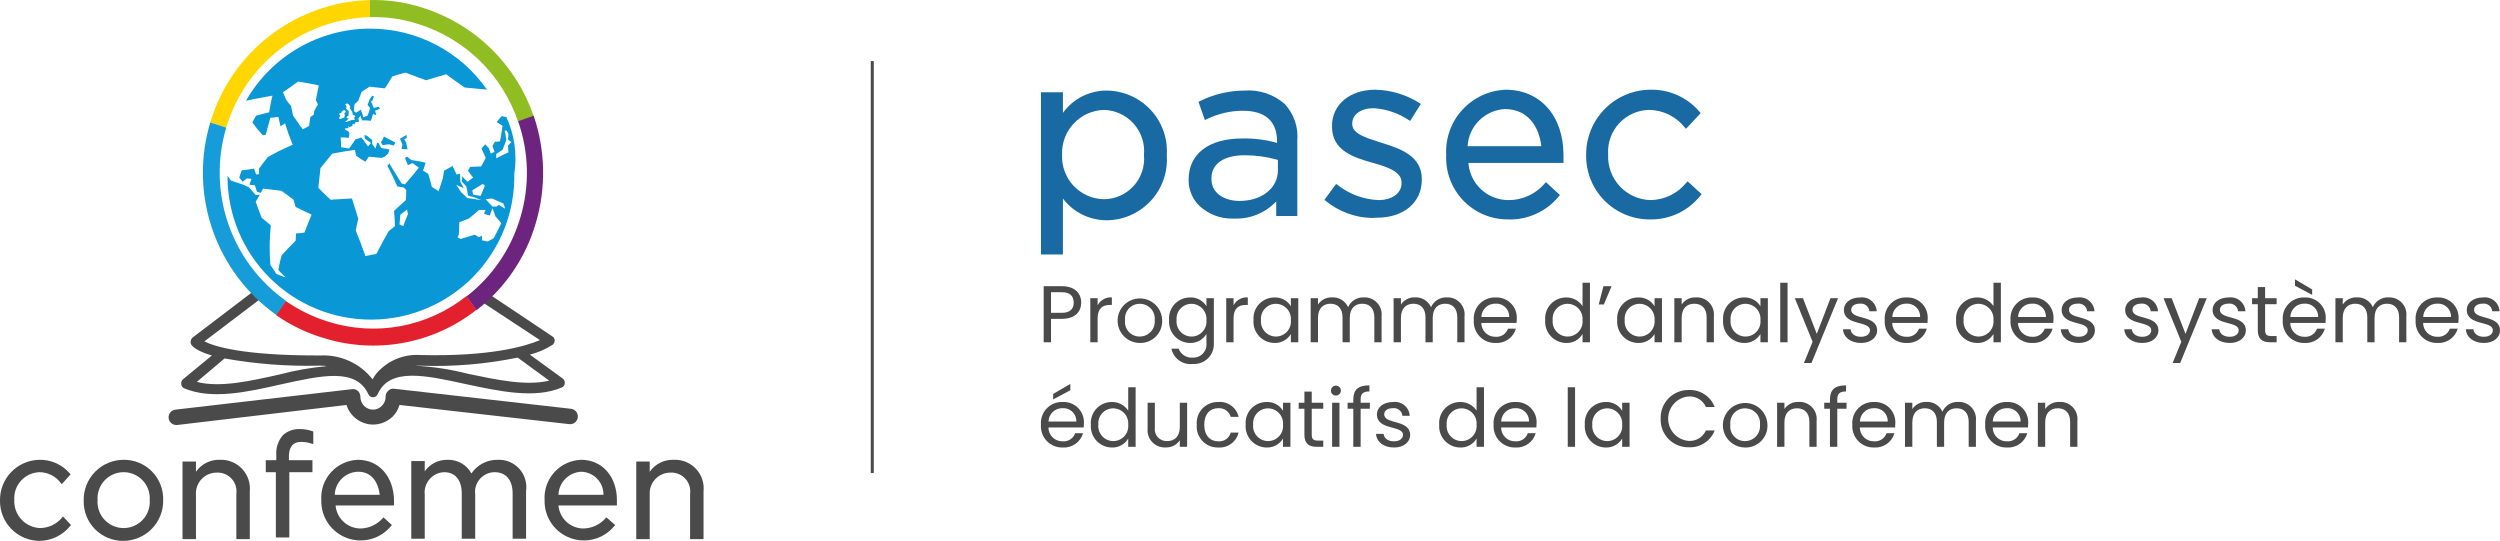 <?xml version="1.0" encoding="UTF-8"?> <svg xmlns="http://www.w3.org/2000/svg" width="416" height="90" viewBox="0 0 416 90" fill="none"><g clip-path="url(#clip0_1248_2100)"><path d="M95.027 68.023L65.567 64.686C65.387 64.658 65.203 64.675 65.032 64.737C64.86 64.799 64.707 64.904 64.588 65.041C64.445 65.163 64.332 65.316 64.26 65.488C64.187 65.661 64.155 65.848 64.168 66.035C64.169 66.313 64.114 66.589 64.006 66.845C63.897 67.101 63.738 67.333 63.538 67.526C63.35 67.728 63.123 67.889 62.87 67.999C62.617 68.109 62.344 68.166 62.069 68.165C61.508 68.159 60.972 67.932 60.579 67.533C60.186 67.134 59.967 66.595 59.969 66.035C59.966 65.661 59.816 65.304 59.549 65.041C59.416 64.927 59.259 64.843 59.09 64.794C58.921 64.745 58.744 64.732 58.57 64.757L29.18 68.165C28.857 68.204 28.561 68.365 28.351 68.615C28.142 68.864 28.036 69.183 28.054 69.508C28.072 69.833 28.212 70.139 28.447 70.364C28.682 70.589 28.994 70.717 29.32 70.721H29.46L57.66 67.384C57.956 68.323 58.542 69.145 59.334 69.731C60.126 70.318 61.083 70.639 62.069 70.65C63.298 70.643 64.478 70.159 65.357 69.301C65.886 68.766 66.271 68.107 66.477 67.384L94.747 70.579C95.084 70.611 95.419 70.509 95.681 70.296C95.943 70.082 96.111 69.774 96.147 69.439C96.184 69.103 96.087 68.766 95.878 68.501C95.668 68.237 95.362 68.065 95.027 68.023H95.027Z" fill="#4B4A4A"></path><path d="M30.65 64.615C35.198 66.532 41.076 65.254 46.674 63.976C53.462 62.485 59.27 61.136 61.299 65.609C61.366 65.757 61.474 65.882 61.611 65.971C61.747 66.059 61.906 66.106 62.069 66.106C62.231 66.106 62.391 66.059 62.527 65.971C62.664 65.882 62.772 65.757 62.839 65.609C64.798 61.136 70.676 62.414 77.463 63.905C83.132 65.112 89.01 66.39 93.488 64.473C93.631 64.417 93.754 64.319 93.841 64.192C93.928 64.066 93.976 63.916 93.978 63.763C93.995 63.613 93.972 63.462 93.91 63.324C93.849 63.187 93.751 63.069 93.628 62.982L88.17 59.006C89.51 58.67 90.786 58.119 91.948 57.373C92.058 57.29 92.147 57.183 92.208 57.06C92.269 56.937 92.3 56.801 92.298 56.663C92.301 56.518 92.264 56.374 92.189 56.248C92.115 56.123 92.008 56.021 91.878 55.953L80.612 48.428C80.517 48.362 80.41 48.318 80.296 48.297C80.183 48.276 80.067 48.279 79.954 48.306C79.842 48.333 79.737 48.383 79.645 48.452C79.554 48.522 79.478 48.611 79.423 48.712C79.358 48.808 79.314 48.917 79.294 49.031C79.273 49.145 79.276 49.262 79.302 49.375C79.328 49.488 79.377 49.595 79.446 49.688C79.515 49.782 79.602 49.86 79.703 49.918L89.849 56.592C87.54 57.586 81.662 59.361 69.976 59.077C68.683 58.983 67.385 59.176 66.175 59.643C64.965 60.109 63.873 60.837 62.979 61.775C62.585 62.172 62.254 62.627 61.999 63.124C60.985 61.824 59.675 60.785 58.178 60.094C56.681 59.402 55.04 59.078 53.392 59.148H52.832C40.376 59.148 35.688 57.657 34.008 56.805L43.175 49.847C43.346 49.701 43.456 49.495 43.481 49.271C43.507 49.048 43.448 48.822 43.315 48.641C43.174 48.468 42.971 48.357 42.749 48.33C42.527 48.304 42.304 48.364 42.126 48.499L32.049 56.166C31.882 56.313 31.77 56.513 31.731 56.733C31.693 56.952 31.731 57.178 31.839 57.373C32.049 57.657 32.749 58.438 35.268 59.148L30.44 63.124C30.33 63.219 30.247 63.341 30.198 63.478C30.149 63.615 30.136 63.762 30.16 63.905C30.162 64.058 30.209 64.208 30.296 64.335C30.384 64.461 30.507 64.559 30.65 64.615ZM86.14 59.503L91.389 63.337C87.54 64.26 82.642 63.195 77.883 62.201C74.996 61.461 72.043 61.009 69.066 60.852H69.976C75.399 61.048 80.826 60.596 86.14 59.503V59.503ZM37.367 59.645C42.47 60.557 47.65 60.962 52.832 60.852H53.392C53.72 60.84 54.048 60.864 54.371 60.923C51.677 61.173 49.009 61.648 46.394 62.343C41.566 63.408 36.668 64.544 32.749 63.55L37.367 59.645Z" fill="#4B4A4A"></path><path d="M63.398 23.649C63.463 23.829 63.558 23.997 63.677 24.146C64.097 24.075 64.307 24.075 64.727 24.005C65.007 24.075 65.217 24.146 65.497 24.218C65.616 24.068 65.71 23.9 65.776 23.72C65.007 23.294 64.657 23.152 63.887 22.727C63.765 23.054 63.6 23.364 63.398 23.649Z" fill="url(#paint0_linear_1248_2100)"></path><path d="M66.547 23.081C66.704 23.405 66.844 23.737 66.967 24.075C66.897 24.359 66.897 24.501 66.827 24.785C67.247 24.785 67.387 24.856 67.806 24.856C67.737 24.43 67.666 24.217 67.597 23.72C67.457 23.507 67.387 23.365 67.247 23.152C67.387 23.081 67.526 23.081 67.666 23.01V22.442C67.177 22.726 66.967 22.868 66.547 23.081Z" fill="url(#paint1_linear_1248_2100)"></path><path d="M37.647 21.236C39.18 16.038 42.321 11.459 46.621 8.155C50.92 4.852 56.157 2.994 61.579 2.848L61.509 0.008C55.503 0.18 49.705 2.243 44.943 5.902C40.18 9.561 36.696 14.63 34.988 20.384L37.647 21.236Z" fill="#FFD600"></path><path d="M61.509 0.008L61.579 2.848C64.283 2.771 66.981 3.156 69.556 3.984C73.421 5.184 76.947 7.284 79.842 10.111C82.737 12.937 84.92 16.409 86.21 20.242L88.799 19.319C87.353 15.076 84.926 11.233 81.717 8.1C78.508 4.967 74.606 2.633 70.326 1.286C67.479 0.371 64.499 -0.061 61.509 0.008Z" fill="#8FBD22"></path><path d="M86.559 36.287C85.019 41.472 81.886 46.042 77.603 49.351L79.282 51.623C84.023 47.961 87.478 42.889 89.149 37.139C90.894 31.284 90.772 25.031 88.799 19.248L86.209 20.171C88.042 25.369 88.164 31.015 86.559 36.287Z" fill="#6C247F"></path><path d="M54.651 53.539C52.106 52.756 49.698 51.582 47.514 50.06L45.904 52.403C48.316 54.099 50.986 55.393 53.812 56.237C58.118 57.586 62.69 57.864 67.129 57.048C71.567 56.231 75.74 54.344 79.283 51.551L77.603 49.279C74.418 51.81 70.66 53.522 66.658 54.265C62.657 55.008 58.534 54.758 54.651 53.539Z" fill="#E3212E"></path><path d="M37.647 21.236L34.988 20.384C33.243 26.199 33.364 32.413 35.335 38.156C37.305 43.898 41.026 48.88 45.974 52.403L47.584 50.061C43.122 46.894 39.765 42.411 37.983 37.242C36.201 32.072 36.084 26.475 37.647 21.236Z" fill="#169DD9"></path><path d="M10.496 85.953L10.356 86.095C9.914 86.635 9.359 87.074 8.731 87.38C8.103 87.687 7.416 87.854 6.717 87.87C6.122 87.853 5.536 87.719 4.994 87.473C4.452 87.227 3.965 86.876 3.561 86.439C3.156 86.003 2.844 85.49 2.641 84.931C2.438 84.372 2.349 83.778 2.379 83.184C2.341 82.603 2.42 82.021 2.612 81.471C2.804 80.922 3.105 80.417 3.497 79.986C3.889 79.555 4.364 79.208 4.893 78.965C5.422 78.721 5.995 78.587 6.577 78.569C7.275 78.577 7.961 78.748 8.581 79.069C9.201 79.389 9.737 79.85 10.146 80.415L10.286 80.557L11.755 78.924L11.616 78.782C10.988 78.046 10.203 77.46 9.319 77.067C8.435 76.674 7.475 76.484 6.507 76.51C4.752 76.553 3.085 77.285 1.867 78.548C0.649 79.81 -0.022 81.502 -0 83.255V83.326C-0.02 85.072 0.654 86.754 1.874 88.005C3.093 89.256 4.76 89.973 6.507 90C7.502 90.001 8.484 89.778 9.38 89.347C10.277 88.917 11.065 88.291 11.685 87.515L11.825 87.373L10.496 85.953Z" fill="#4B4A4A"></path><path d="M20.573 76.51C19.692 76.511 18.819 76.686 18.006 77.027C17.193 77.367 16.455 77.866 15.837 78.493C15.218 79.121 14.731 79.865 14.403 80.683C14.075 81.5 13.912 82.374 13.925 83.255V83.326C13.906 84.199 14.062 85.067 14.384 85.879C14.706 86.691 15.188 87.43 15.802 88.052C16.415 88.674 17.147 89.167 17.955 89.502C18.762 89.836 19.629 90.006 20.503 90C21.385 89.999 22.258 89.823 23.071 89.483C23.884 89.142 24.621 88.644 25.239 88.016C25.858 87.389 26.346 86.645 26.674 85.827C27.002 85.01 27.164 84.136 27.151 83.255C27.184 82.375 27.037 81.498 26.721 80.676C26.404 79.854 25.924 79.106 25.308 78.475C24.694 77.844 23.957 77.345 23.143 77.007C22.329 76.669 21.454 76.5 20.573 76.51ZM24.912 83.184C24.958 83.781 24.881 84.382 24.684 84.948C24.487 85.515 24.175 86.034 23.768 86.474C23.36 86.914 22.866 87.265 22.317 87.505C21.767 87.746 21.173 87.87 20.573 87.87C19.973 87.87 19.38 87.746 18.83 87.505C18.28 87.265 17.786 86.914 17.378 86.474C16.971 86.034 16.659 85.515 16.462 84.948C16.265 84.382 16.188 83.781 16.235 83.184C16.197 82.592 16.282 81.999 16.483 81.44C16.684 80.882 16.998 80.371 17.404 79.939C17.811 79.506 18.302 79.162 18.847 78.926C19.392 78.691 19.979 78.569 20.573 78.569C21.167 78.569 21.754 78.691 22.299 78.926C22.844 79.162 23.335 79.506 23.742 79.939C24.148 80.371 24.462 80.882 24.663 81.44C24.864 81.999 24.949 82.592 24.912 83.184Z" fill="#4B4A4A"></path><path d="M36.597 76.511C35.819 76.481 35.045 76.647 34.348 76.995C33.651 77.342 33.053 77.859 32.608 78.499V76.795H30.369V89.716H32.608V82.332C32.574 81.855 32.639 81.376 32.8 80.926C32.961 80.475 33.214 80.064 33.543 79.716C33.873 79.369 34.27 79.094 34.712 78.909C35.153 78.724 35.629 78.632 36.107 78.641C36.564 78.623 37.019 78.705 37.441 78.882C37.862 79.058 38.24 79.326 38.547 79.664C38.854 80.003 39.083 80.404 39.217 80.841C39.352 81.277 39.389 81.738 39.326 82.191V89.716H41.565V81.764C41.632 81.083 41.551 80.395 41.328 79.747C41.106 79.1 40.748 78.507 40.277 78.009C39.806 77.511 39.234 77.12 38.599 76.862C37.965 76.603 37.282 76.483 36.597 76.511Z" fill="#4B4A4A"></path><path d="M50.103 73.529C50.697 73.53 51.288 73.626 51.852 73.813L52.132 73.884V71.825L51.992 71.754C51.318 71.515 50.608 71.395 49.893 71.399C48.866 71.356 47.863 71.712 47.094 72.393C46.696 72.848 46.392 73.377 46.2 73.95C46.008 74.522 45.931 75.127 45.974 75.73V76.582H44.225V78.57H45.904V89.432H48.143V78.57H51.992V76.582H48.073V75.801C48.143 74.31 48.773 73.529 50.103 73.529Z" fill="#4B4A4A"></path><path d="M59.549 76.511C58.707 76.54 57.88 76.736 57.115 77.089C56.351 77.442 55.665 77.945 55.097 78.566C54.53 79.188 54.093 79.917 53.812 80.71C53.531 81.503 53.412 82.344 53.461 83.184V83.255C53.431 84.617 53.828 85.954 54.596 87.079C55.364 88.205 56.466 89.062 57.745 89.531C59.025 90.001 60.42 90.059 61.735 89.697C63.049 89.336 64.218 88.573 65.077 87.515L65.217 87.373L63.817 86.095L63.677 86.237C63.212 86.764 62.642 87.188 62.004 87.481C61.365 87.775 60.672 87.931 59.969 87.941C58.926 87.93 57.926 87.531 57.162 86.822C56.399 86.113 55.928 85.145 55.84 84.108H65.567V83.255C65.497 79.28 63.048 76.511 59.549 76.511ZM63.188 82.332H55.7C55.734 81.337 56.141 80.389 56.841 79.679C57.541 78.969 58.482 78.548 59.479 78.499C61.928 78.428 62.978 80.415 63.188 82.332Z" fill="#4B4A4A"></path><path d="M82.782 76.51C81.927 76.501 81.083 76.704 80.326 77.1C79.568 77.497 78.921 78.075 78.443 78.782C78.056 78.07 77.478 77.48 76.773 77.078C76.069 76.677 75.265 76.48 74.454 76.51C73.716 76.497 72.985 76.665 72.326 76.999C71.668 77.333 71.101 77.824 70.676 78.427V76.724H68.436V89.645H70.676V82.332C70.623 81.871 70.665 81.403 70.801 80.959C70.936 80.515 71.162 80.103 71.465 79.75C71.767 79.397 72.138 79.11 72.556 78.907C72.975 78.704 73.43 78.589 73.895 78.57C75.784 78.57 76.834 79.918 76.834 82.119V89.645H79.073V82.261C79.014 81.803 79.053 81.337 79.188 80.894C79.322 80.452 79.549 80.043 79.853 79.694C80.157 79.345 80.532 79.065 80.952 78.871C81.372 78.677 81.829 78.574 82.292 78.57C84.181 78.57 85.301 79.847 85.301 82.119V89.645H87.54V81.693C87.634 81.028 87.579 80.349 87.38 79.707C87.18 79.065 86.841 78.475 86.386 77.979C85.931 77.484 85.372 77.095 84.749 76.841C84.126 76.587 83.454 76.474 82.782 76.51Z" fill="#4B4A4A"></path><path d="M96.706 76.511C95.864 76.54 95.037 76.736 94.272 77.089C93.508 77.442 92.822 77.945 92.255 78.566C91.687 79.188 91.25 79.917 90.969 80.71C90.688 81.503 90.569 82.344 90.618 83.184V83.255C90.588 84.617 90.985 85.954 91.754 87.079C92.522 88.205 93.623 89.062 94.903 89.531C96.183 90.001 97.577 90.059 98.892 89.697C100.207 89.336 101.375 88.573 102.234 87.515L102.374 87.373L100.905 86.095L100.765 86.237C100.3 86.764 99.73 87.188 99.091 87.481C98.452 87.775 97.759 87.931 97.056 87.941C96.014 87.93 95.013 87.531 94.25 86.822C93.486 86.113 93.015 85.145 92.927 84.108H102.654V83.255C102.654 79.28 100.205 76.511 96.706 76.511ZM100.415 82.332H92.928C92.961 81.337 93.368 80.389 94.068 79.679C94.768 78.969 95.71 78.548 96.706 78.499C97.707 78.517 98.659 78.931 99.354 79.649C100.049 80.368 100.431 81.333 100.415 82.332H100.415Z" fill="#4B4A4A"></path><path d="M84.251 19.461C83.991 19.436 83.734 19.389 83.482 19.319C83.184 19.635 82.904 19.967 82.642 20.313C83.062 20.597 83.272 20.668 83.622 20.952C83.482 21.946 83.412 22.443 83.202 23.508C82.926 23.567 82.644 23.59 82.362 23.579C82.222 23.863 82.082 24.005 81.942 24.289C82.082 24.644 82.152 24.857 82.292 25.283C82.088 25.39 81.878 25.485 81.662 25.567C81.522 25.212 81.522 25.07 81.382 24.715C81.102 24.431 81.032 24.289 80.752 24.005C80.473 24.289 80.403 24.431 80.123 24.715C80.403 25.354 80.543 25.638 80.823 26.277C80.593 26.764 80.336 27.238 80.053 27.697C79.353 27.697 79.003 27.768 78.233 27.768C78.102 27.972 77.985 28.186 77.884 28.407C78.233 28.904 78.374 29.117 78.723 29.543C78.374 29.827 78.163 29.969 77.814 30.253C77.493 29.963 77.189 29.655 76.904 29.33C76.915 29.615 76.892 29.902 76.834 30.182C77.114 30.537 77.324 30.678 77.604 31.034C77.744 31.601 77.744 31.956 77.884 32.525C78.197 32.661 78.526 32.756 78.863 32.809C79.353 33.022 79.633 33.092 80.123 33.305C79.143 33.163 78.723 33.092 77.744 32.95C77.434 32.626 77.107 32.317 76.764 32.027C76.414 31.53 76.274 31.247 75.924 30.75C76.414 30.962 76.694 31.105 77.184 31.317C76.974 30.892 76.834 30.678 76.624 30.323C76.566 29.853 76.542 29.378 76.554 28.904C76.344 28.975 76.204 28.975 75.994 29.046L75.294 27.626C74.735 27.91 74.455 28.123 73.895 28.407C73.825 28.904 73.755 29.188 73.685 29.684C73.405 30.537 73.265 30.962 72.985 31.814C72.565 31.53 72.355 31.389 71.866 31.105C71.656 30.253 71.516 29.756 71.236 28.904C70.886 28.691 70.746 28.62 70.396 28.407C70.606 27.839 70.676 27.555 70.816 27.058C70.031 26.875 69.237 26.733 68.437 26.632C68.157 26.419 68.017 26.277 67.737 26.064C67.597 26.135 67.527 26.206 67.387 26.277C67.597 26.774 67.667 26.987 67.877 27.484C68.157 27.342 68.367 27.271 68.647 27.129C69.067 27.413 69.276 27.626 69.696 27.91C68.787 29.046 68.297 29.614 67.387 30.678C67.177 30.608 67.037 30.608 66.827 30.537C66.058 29.259 65.638 28.62 64.868 27.342V27.129C64.766 27.303 64.621 27.45 64.448 27.555C65.148 28.904 65.498 29.614 66.128 31.034C66.547 31.105 66.757 31.105 67.107 31.175C67.285 31.3 67.449 31.442 67.597 31.601C67.607 32.17 67.584 32.739 67.527 33.305C66.757 34.016 66.338 34.37 65.568 35.08C65.638 36.074 65.708 36.642 65.708 37.636C65.288 37.991 65.078 38.133 64.658 38.488C63.819 39.979 63.399 40.76 62.629 42.251C61.929 42.393 61.579 42.464 60.809 42.606C60.18 40.902 59.9 40.05 59.2 38.346C59.306 37.7 59.447 37.06 59.62 36.429C59.2 35.08 58.99 34.37 58.57 33.022C57.101 33.092 56.401 33.163 55.002 33.234C54.162 32.453 53.742 32.027 52.972 31.247C53.112 29.969 53.182 29.33 53.322 27.981C54.092 26.987 54.512 26.561 55.281 25.567C56.821 25.283 57.591 25.141 59.06 24.928C59.13 25.354 59.2 25.567 59.27 25.922C59.9 26.348 60.18 26.561 60.809 26.916C61.019 26.561 61.159 26.419 61.369 26.064C62.209 26.135 62.629 26.206 63.468 26.277C63.678 26.206 63.819 26.135 64.028 26.064C64.238 25.851 64.378 25.78 64.588 25.567C64.658 25.283 64.728 25.141 64.798 24.857C64.238 24.786 64.028 24.715 63.468 24.644C63.288 24.408 63.146 24.144 63.049 23.863C62.909 23.792 62.839 23.792 62.769 23.721C62.629 24.076 62.629 24.289 62.489 24.715C62.286 24.467 62.099 24.206 61.929 23.934V23.295C61.658 23.099 61.401 22.886 61.159 22.656C60.949 22.585 60.879 22.514 60.67 22.443C60.658 22.658 60.682 22.874 60.74 23.082C61.159 23.366 61.299 23.508 61.719 23.792C61.509 24.005 61.439 24.147 61.229 24.36C60.98 24.041 60.746 23.709 60.53 23.366C60.39 23.153 60.25 23.082 60.11 22.869C60.04 22.869 60.04 22.869 59.97 22.94C59.62 23.082 59.41 23.082 59.06 23.224C59.065 23.262 59.061 23.301 59.049 23.338C59.037 23.375 59.017 23.409 58.99 23.437C58.64 23.934 58.43 24.218 58.081 24.715C57.521 24.644 57.311 24.573 56.751 24.502C56.763 23.957 56.739 23.411 56.681 22.869C57.125 22.857 57.57 22.881 58.011 22.94C58.081 22.656 58.081 22.514 58.151 22.23L57.941 21.804H57.87L57.451 21.591C57.451 21.52 57.381 21.449 57.381 21.378C57.661 21.378 57.8 21.307 58.011 21.307C58.011 21.165 57.941 21.165 57.941 21.023H58.081C58.081 21.094 58.081 21.094 58.151 21.165C58.36 21.094 58.43 21.023 58.64 20.952V20.668C58.678 20.673 58.717 20.669 58.753 20.656C58.79 20.644 58.823 20.624 58.85 20.597C58.92 20.668 58.92 20.668 58.92 20.739C59.037 20.614 59.132 20.47 59.2 20.313C59.389 20.325 59.579 20.3 59.76 20.242C59.69 20.029 59.69 19.958 59.62 19.745C59.76 19.532 59.83 19.461 59.97 19.248C60.11 19.603 60.11 19.745 60.25 20.029C60.741 20.017 61.232 20.041 61.719 20.1C61.859 19.674 61.929 19.461 62.069 18.964C62.279 19.035 62.419 19.106 62.629 19.177C62.559 18.893 62.489 18.751 62.419 18.396C62.769 18.254 62.909 18.254 63.259 18.112C63.119 17.97 63.119 17.899 62.979 17.757C62.699 17.828 62.489 17.899 62.209 17.97C62.086 17.746 61.992 17.508 61.929 17.26H61.859V17.189C61.789 17.047 61.789 16.976 61.719 16.905C61.825 16.852 61.92 16.78 61.999 16.692C62.069 16.408 62.139 16.266 62.209 15.982C62.11 15.993 62.011 15.967 61.929 15.911C61.789 16.195 61.649 16.266 61.509 16.55C61.369 16.905 61.299 17.118 61.159 17.473C61.319 17.621 61.46 17.788 61.579 17.97C61.471 18.406 61.331 18.833 61.159 19.248C60.879 19.39 60.74 19.39 60.46 19.532C60.351 19.096 60.211 18.669 60.04 18.254C59.76 18.467 59.55 18.538 59.27 18.751C59.13 18.68 59.06 18.609 58.92 18.538C58.908 18.134 58.932 17.731 58.99 17.331C59.215 17.16 59.426 16.97 59.62 16.763C59.83 16.195 59.97 15.84 60.18 15.272C60.74 14.917 60.949 14.775 61.509 14.42C62.489 14.562 63.049 14.562 64.028 14.704C64.588 13.923 64.798 13.497 65.288 12.716C66.198 12.432 66.617 12.29 67.457 12.077C68.787 12.574 69.487 12.858 70.886 13.355C72.285 12.929 72.985 12.716 74.245 12.361C75.434 13.213 76.064 13.71 77.324 14.562C78.863 14.704 79.703 14.775 81.032 14.917C78.852 11.781 75.944 9.219 72.556 7.451C69.168 5.683 65.402 4.761 61.579 4.765H61.509C57.327 4.781 53.222 5.898 49.61 8.005C45.998 10.111 43.006 13.133 40.937 16.763C42.546 16.408 43.596 16.266 45.345 15.911C45.065 16.976 44.995 17.544 44.785 18.68C43.945 18.893 43.456 19.035 42.616 19.248C42.336 19.745 42.196 19.958 41.986 20.384C42.527 21.128 43.111 21.839 43.735 22.514C43.892 22.456 44.059 22.432 44.225 22.443C44.505 21.307 44.645 20.739 44.995 19.603C45.555 19.532 45.835 19.532 46.325 19.461C46.465 20.1 46.535 20.384 46.675 21.023C46.954 20.81 47.164 20.739 47.444 20.526C47.801 21.73 48.222 22.915 48.704 24.076C47.794 24.502 47.304 24.715 46.395 25.141C45.695 25.567 45.275 25.709 44.575 26.135C43.945 26.916 43.665 27.271 43.106 28.052V28.975C42.896 28.975 42.756 29.046 42.616 29.046C42.476 28.619 42.406 28.478 42.266 28.052C41.596 28.186 40.918 28.281 40.237 28.336C40.066 28.727 39.925 29.13 39.817 29.543C40.027 29.826 40.167 29.969 40.377 30.253C40.657 30.04 40.797 29.897 41.076 29.684C41.356 29.684 41.496 29.756 41.846 29.756C41.706 30.182 41.636 30.395 41.496 30.749C41.846 30.749 42.056 30.82 42.406 30.82C42.546 31.247 42.616 31.459 42.756 31.886C42.962 31.967 43.172 32.038 43.386 32.099C43.499 31.847 43.64 31.609 43.805 31.388C44.995 31.53 45.625 31.601 46.814 31.743C47.654 32.312 48.074 32.666 48.844 33.234C48.984 33.731 49.054 33.944 49.194 34.441C50.243 34.938 50.803 35.222 51.853 35.719C51.363 36.926 51.083 37.565 50.663 38.701C50.201 38.783 49.733 38.831 49.264 38.843C49.264 39.34 49.194 39.553 49.194 40.05C48.214 41.044 47.724 41.541 46.884 42.464C46.632 43.276 46.444 44.107 46.325 44.949C46.814 45.446 47.024 45.659 47.514 46.156C46.884 45.943 46.605 45.801 45.975 45.588C45.625 45.02 45.415 44.665 44.995 44.097C44.808 41.899 44.832 39.688 45.065 37.494C44.435 36.997 44.155 36.713 43.526 36.216C43.106 35.151 42.966 34.654 42.546 33.589C42.826 33.092 42.966 32.879 43.246 32.382C43.017 32.441 42.781 32.465 42.546 32.453C42.126 31.956 41.846 31.672 41.426 31.175C41.076 31.034 40.867 30.892 40.517 30.749C39.677 30.465 39.257 30.323 38.417 30.04C38.248 29.767 38.061 29.506 37.858 29.259C37.846 32.411 38.461 35.535 39.666 38.449C40.871 41.363 42.643 44.009 44.879 46.234C47.115 48.459 49.77 50.219 52.692 51.412C55.613 52.605 58.743 53.208 61.899 53.184C65.055 53.16 68.175 52.512 71.078 51.276C73.982 50.039 76.611 48.24 78.813 45.982C81.016 43.724 82.748 41.051 83.91 38.12C85.072 35.188 85.639 32.056 85.581 28.904C86.074 25.694 85.612 22.41 84.251 19.461ZM57.73 17.189C57.87 17.26 57.941 17.331 58.081 17.402C58.151 17.544 58.22 17.615 58.29 17.757C58.29 17.828 58.29 17.828 58.22 17.899C58.216 17.938 58.219 17.977 58.231 18.013C58.244 18.05 58.264 18.084 58.29 18.112C58.43 18.325 58.5 18.467 58.64 18.68C58.63 18.803 58.654 18.926 58.71 19.035V19.177C58.748 19.182 58.787 19.178 58.823 19.166C58.86 19.153 58.893 19.133 58.92 19.106C58.99 19.248 59.06 19.248 59.13 19.39L58.85 19.674C58.92 19.674 58.99 19.745 59.06 19.745C59.06 19.816 58.99 19.887 58.99 19.958H58.57C58.151 20.1 58.011 20.171 57.591 20.313C57.521 20.313 57.521 20.242 57.451 20.242C57.661 20.029 57.8 19.958 58.011 19.745C57.87 19.674 57.8 19.674 57.661 19.603V19.461C57.73 19.39 57.8 19.39 57.87 19.319L58.011 19.177V18.467C57.886 18.332 57.745 18.213 57.591 18.112C57.591 17.97 57.661 17.899 57.661 17.828C57.591 17.615 57.521 17.473 57.451 17.26C57.451 17.331 57.591 17.331 57.73 17.189ZM56.471 19.106C56.461 19.006 56.485 18.906 56.541 18.822H56.681C56.751 18.822 56.751 18.751 56.821 18.751V18.609C56.961 18.467 57.031 18.467 57.171 18.325H57.381C57.451 18.396 57.451 18.467 57.521 18.538V18.68C57.451 18.751 57.381 18.751 57.311 18.822C57.308 18.921 57.332 19.02 57.381 19.106C57.381 19.248 57.311 19.39 57.311 19.532C57.031 19.674 56.891 19.674 56.611 19.816C56.541 19.745 56.471 19.745 56.401 19.674C56.471 19.532 56.541 19.461 56.541 19.39C56.541 19.319 56.611 19.319 56.611 19.248C56.611 19.177 56.541 19.177 56.471 19.106ZM52.902 17.402C52.651 17.756 52.44 18.137 52.273 18.538C52.273 18.751 52.203 18.893 52.203 19.106C51.992 19.248 51.853 19.319 51.643 19.461C51.573 20.029 51.503 20.313 51.433 20.952C51.013 21.165 50.803 21.307 50.383 21.52C49.683 20.597 49.403 20.1 48.774 19.248C48.634 18.609 48.564 18.254 48.424 17.615C48.123 17.277 47.842 16.922 47.584 16.55C47.374 16.053 47.304 15.84 47.094 15.343C48.144 14.633 48.634 14.278 49.613 13.568C50.943 13.781 51.643 13.923 53.042 14.207C52.832 15.201 52.762 15.698 52.552 16.692C52.697 16.914 52.815 17.152 52.902 17.402ZM67.107 37.636C66.903 37.529 66.693 37.434 66.478 37.352C66.547 36.713 66.547 36.358 66.617 35.719C67.037 35.364 67.317 35.222 67.737 34.867C67.807 35.222 67.807 35.364 67.877 35.648C67.527 36.429 67.387 36.855 67.107 37.636V37.636ZM79.983 32.595C79.493 32.525 79.213 32.453 78.723 32.382C78.653 32.099 78.653 31.956 78.583 31.672L80.333 30.608C80.473 30.749 80.543 30.749 80.683 30.892C80.403 31.53 80.263 31.886 79.983 32.596V32.595ZM82.152 39.624C81.732 39.837 81.592 39.979 81.172 40.192C80.752 40.121 80.543 40.05 80.193 39.979V39.198C79.983 39.34 79.913 39.34 79.703 39.482C79.423 39.34 79.283 39.198 79.003 39.056C78.023 39.34 77.604 39.482 76.624 39.766C76.414 39.624 76.344 39.624 76.134 39.482L76.344 39.056C76.414 38.204 76.414 37.778 76.414 36.997C77.044 36.713 77.394 36.642 78.023 36.358C78.723 35.79 79.073 35.506 79.703 34.938H80.823C80.7 35.137 80.606 35.352 80.543 35.577C80.859 35.705 81.187 35.8 81.522 35.861C81.631 35.449 81.771 35.045 81.942 34.654C82.136 35.092 82.3 35.543 82.432 36.003C82.852 36.429 82.992 36.642 83.412 37.139C82.922 38.133 82.712 38.63 82.152 39.624V39.624ZM82.992 34.086C82.852 34.228 82.782 34.228 82.642 34.37H81.942C81.522 33.873 81.242 33.66 80.823 33.163C81.242 33.092 81.452 33.092 81.872 33.021C82.642 33.377 82.992 33.518 83.761 33.873C83.886 34.146 83.98 34.432 84.041 34.725C83.552 34.441 83.342 34.299 82.992 34.086V34.086ZM82.572 26.348V25.638C82.992 25.354 83.202 25.212 83.622 24.928C83.901 24.289 83.971 23.934 84.251 23.295C84.192 22.769 84.099 22.247 83.971 21.733H84.321C84.461 21.946 84.461 22.088 84.601 22.301C84.601 22.656 84.531 22.869 84.531 23.224C84.741 23.366 84.881 23.508 85.091 23.65L84.531 24.218C84.531 24.644 84.601 24.928 84.601 25.354C83.761 25.709 83.412 25.922 82.572 26.348V26.348Z" fill="url(#paint2_linear_1248_2100)"></path><path d="M112.101 76.51C111.322 76.481 110.549 76.647 109.852 76.995C109.155 77.342 108.557 77.859 108.112 78.499V76.794H105.873V89.716H108.112V82.332C108.078 81.855 108.143 81.376 108.304 80.926C108.465 80.475 108.718 80.063 109.047 79.716C109.376 79.369 109.774 79.094 110.216 78.909C110.657 78.723 111.132 78.632 111.611 78.64C112.068 78.622 112.523 78.705 112.945 78.882C113.366 79.058 113.744 79.326 114.051 79.664C114.358 80.002 114.587 80.404 114.721 80.841C114.856 81.277 114.893 81.738 114.83 82.19V89.716H117.069V81.764C117.141 81.082 117.065 80.391 116.845 79.741C116.625 79.09 116.266 78.495 115.794 77.996C115.322 77.497 114.748 77.106 114.11 76.849C113.473 76.593 112.787 76.477 112.101 76.51Z" fill="#4B4A4A"></path><path d="M174.888 52.052V48.626H176.683C178.076 48.626 178.665 49.269 178.665 50.353C178.665 51.396 178.076 52.052 176.683 52.052H174.888ZM179.911 50.353C179.911 48.827 178.88 47.623 176.683 47.623H173.669V56.95H174.888V53.056H176.683C179 53.056 179.911 51.771 179.911 50.353ZM182.645 52.962C182.645 51.263 183.529 50.741 184.695 50.741H185.016V49.483C184.535 49.448 184.053 49.555 183.632 49.791C183.211 50.026 182.868 50.38 182.645 50.808V49.617H181.426V56.95H182.645V52.962ZM193.388 53.27C193.37 52.543 193.138 51.837 192.722 51.241C192.305 50.645 191.723 50.184 191.046 49.916C190.369 49.648 189.629 49.584 188.916 49.734C188.204 49.883 187.551 50.238 187.039 50.755C186.527 51.272 186.179 51.928 186.037 52.641C185.895 53.354 185.967 54.093 186.242 54.766C186.518 55.439 186.985 56.016 187.586 56.426C188.188 56.836 188.896 57.06 189.624 57.07C190.127 57.088 190.627 57.001 191.095 56.816C191.562 56.631 191.986 56.351 192.34 55.994C192.693 55.637 192.969 55.21 193.15 54.742C193.33 54.273 193.411 53.772 193.388 53.27ZM187.213 53.27C187.172 52.926 187.206 52.577 187.311 52.247C187.416 51.917 187.59 51.614 187.822 51.356C188.054 51.099 188.339 50.895 188.656 50.756C188.974 50.618 189.318 50.548 189.664 50.553C190.012 50.55 190.356 50.62 190.674 50.758C190.993 50.897 191.278 51.101 191.512 51.357C191.746 51.614 191.923 51.917 192.032 52.246C192.141 52.576 192.178 52.925 192.143 53.27C192.176 53.618 192.136 53.971 192.025 54.303C191.913 54.635 191.732 54.94 191.495 55.197C191.257 55.455 190.967 55.66 190.645 55.798C190.323 55.936 189.975 56.005 189.624 56C189.279 56.002 188.937 55.93 188.622 55.789C188.307 55.648 188.026 55.441 187.797 55.182C187.569 54.924 187.398 54.619 187.298 54.289C187.197 53.959 187.168 53.612 187.213 53.27ZM194.536 53.256C194.497 53.739 194.558 54.224 194.715 54.683C194.872 55.141 195.121 55.562 195.448 55.92C195.774 56.277 196.171 56.564 196.614 56.762C197.056 56.96 197.535 57.065 198.019 57.07C198.567 57.087 199.11 56.957 199.59 56.693C200.071 56.43 200.472 56.042 200.752 55.571V57.11C200.784 57.422 200.748 57.738 200.647 58.035C200.545 58.332 200.381 58.603 200.164 58.831C199.948 59.058 199.685 59.236 199.393 59.353C199.102 59.469 198.788 59.522 198.475 59.506C197.975 59.55 197.474 59.429 197.05 59.161C196.626 58.892 196.303 58.491 196.13 58.02H194.925C195.09 58.811 195.546 59.512 196.204 59.982C196.861 60.453 197.672 60.66 198.475 60.563C198.939 60.594 199.405 60.527 199.842 60.365C200.278 60.204 200.675 59.952 201.007 59.625C201.339 59.299 201.597 58.906 201.766 58.473C201.934 58.039 202.009 57.575 201.984 57.11V49.617H200.752V50.955C200.47 50.488 200.068 50.106 199.587 49.849C199.106 49.593 198.564 49.471 198.019 49.496C197.537 49.494 197.06 49.592 196.617 49.784C196.175 49.976 195.778 50.258 195.45 50.611C195.122 50.965 194.872 51.383 194.715 51.838C194.558 52.293 194.497 52.776 194.536 53.256ZM200.752 53.27C200.785 53.616 200.745 53.966 200.635 54.296C200.524 54.626 200.346 54.929 200.111 55.186C199.876 55.443 199.59 55.648 199.272 55.789C198.953 55.929 198.608 56.001 198.26 56C197.911 55.999 197.567 55.925 197.249 55.783C196.931 55.641 196.646 55.435 196.413 55.176C196.179 54.918 196.003 54.614 195.894 54.283C195.785 53.952 195.747 53.603 195.782 53.256C195.75 52.913 195.791 52.566 195.901 52.239C196.012 51.912 196.189 51.612 196.422 51.357C196.656 51.103 196.94 50.9 197.256 50.761C197.573 50.623 197.915 50.552 198.26 50.553C198.607 50.556 198.949 50.629 199.265 50.769C199.581 50.91 199.866 51.114 200.099 51.368C200.333 51.623 200.512 51.924 200.624 52.251C200.737 52.578 200.78 52.925 200.752 53.27ZM205.264 52.962C205.264 51.263 206.148 50.741 207.313 50.741H207.635V49.483C207.153 49.448 206.672 49.555 206.251 49.791C205.829 50.026 205.486 50.38 205.264 50.808V49.617H204.045V56.95H205.264L205.264 52.962ZM208.586 53.256C208.546 53.738 208.606 54.222 208.762 54.68C208.918 55.137 209.166 55.558 209.492 55.916C209.817 56.273 210.212 56.56 210.653 56.759C211.094 56.957 211.572 57.063 212.055 57.07C212.604 57.091 213.149 56.964 213.632 56.703C214.115 56.442 214.519 56.055 214.801 55.585V56.95H216.034V49.617H214.801V50.955C214.518 50.49 214.115 50.109 213.634 49.852C213.154 49.596 212.613 49.473 212.069 49.496C211.586 49.494 211.109 49.592 210.667 49.784C210.224 49.976 209.827 50.258 209.499 50.611C209.172 50.965 208.922 51.383 208.764 51.838C208.607 52.293 208.546 52.776 208.586 53.256H208.586ZM214.801 53.27C214.834 53.616 214.794 53.966 214.684 54.296C214.574 54.626 214.395 54.929 214.161 55.186C213.926 55.443 213.64 55.648 213.321 55.789C213.002 55.929 212.657 56.001 212.309 56C211.961 55.999 211.616 55.925 211.298 55.783C210.98 55.641 210.695 55.435 210.462 55.176C210.229 54.918 210.052 54.614 209.943 54.283C209.835 53.952 209.797 53.603 209.832 53.256C209.8 52.913 209.84 52.566 209.951 52.239C210.061 51.912 210.238 51.612 210.472 51.357C210.705 51.103 210.989 50.9 211.306 50.761C211.622 50.623 211.964 50.552 212.31 50.553C212.656 50.556 212.998 50.629 213.314 50.769C213.631 50.91 213.915 51.114 214.149 51.368C214.383 51.623 214.561 51.924 214.674 52.251C214.786 52.578 214.829 52.925 214.801 53.27ZM228.69 56.95H229.896V52.627C229.941 52.218 229.896 51.804 229.765 51.414C229.634 51.024 229.42 50.667 229.137 50.368C228.854 50.069 228.509 49.835 228.127 49.682C227.744 49.529 227.333 49.461 226.922 49.483C226.374 49.462 225.833 49.606 225.369 49.897C224.906 50.189 224.541 50.613 224.323 51.115C224.094 50.602 223.714 50.17 223.232 49.878C222.751 49.586 222.192 49.448 221.63 49.483C221.174 49.465 220.721 49.566 220.315 49.775C219.909 49.983 219.564 50.293 219.313 50.674V49.617H218.094V56.95H219.313V52.908C219.313 51.33 220.157 50.54 221.389 50.54C222.595 50.54 223.399 51.303 223.399 52.801V56.95H224.604V52.908C224.604 51.33 225.448 50.54 226.681 50.54C227.886 50.54 228.69 51.303 228.69 52.801V56.95ZM242.492 56.95H243.697V52.627C243.742 52.218 243.698 51.804 243.567 51.414C243.436 51.024 243.221 50.667 242.938 50.368C242.655 50.069 242.311 49.835 241.928 49.682C241.546 49.529 241.135 49.461 240.723 49.483C240.176 49.462 239.635 49.606 239.171 49.897C238.707 50.189 238.342 50.613 238.125 51.115C237.896 50.602 237.515 50.17 237.034 49.878C236.553 49.586 235.994 49.448 235.432 49.483C234.976 49.465 234.523 49.566 234.117 49.775C233.711 49.983 233.366 50.293 233.115 50.674V49.617H231.896V56.95H233.115V52.908C233.115 51.33 233.958 50.54 235.191 50.54C236.396 50.54 237.2 51.303 237.2 52.801V56.95H238.406V52.908C238.406 51.33 239.25 50.54 240.482 50.54C241.688 50.54 242.492 51.303 242.492 52.801V56.95ZM248.818 50.527C249.121 50.503 249.424 50.544 249.71 50.646C249.995 50.748 250.256 50.91 250.474 51.119C250.693 51.329 250.865 51.583 250.979 51.863C251.093 52.144 251.146 52.445 251.136 52.748H246.501C246.514 52.147 246.765 51.575 247.2 51.158C247.634 50.742 248.216 50.515 248.818 50.527H248.818ZM252.248 54.688H250.935C250.789 55.11 250.508 55.471 250.134 55.716C249.761 55.96 249.317 56.074 248.872 56.04C248.563 56.05 248.255 55.998 247.966 55.887C247.677 55.776 247.414 55.608 247.192 55.394C246.969 55.179 246.792 54.922 246.671 54.637C246.55 54.353 246.488 54.047 246.487 53.738H252.355C252.382 53.494 252.395 53.248 252.395 53.002C252.416 52.535 252.338 52.069 252.169 51.633C251.999 51.198 251.74 50.802 251.408 50.472C251.076 50.142 250.68 49.885 250.243 49.717C249.806 49.549 249.339 49.474 248.872 49.496C248.377 49.475 247.883 49.559 247.423 49.744C246.963 49.928 246.548 50.208 246.204 50.565C245.861 50.922 245.597 51.347 245.431 51.814C245.265 52.28 245.201 52.776 245.242 53.27C245.204 53.764 245.27 54.26 245.437 54.727C245.604 55.193 245.867 55.62 246.209 55.978C246.551 56.336 246.965 56.619 247.424 56.807C247.883 56.995 248.376 57.085 248.872 57.07C249.622 57.116 250.365 56.905 250.979 56.472C251.593 56.039 252.04 55.41 252.248 54.688ZM257.12 53.256C257.081 53.739 257.141 54.224 257.298 54.683C257.455 55.141 257.704 55.562 258.031 55.92C258.358 56.277 258.755 56.564 259.197 56.762C259.639 56.96 260.118 57.065 260.603 57.07C261.152 57.093 261.696 56.965 262.178 56.701C262.66 56.437 263.06 56.046 263.335 55.571V56.95H264.568V47.047H263.335V50.928C263.039 50.481 262.634 50.115 262.159 49.865C261.684 49.614 261.153 49.488 260.616 49.496C260.133 49.492 259.654 49.589 259.21 49.781C258.767 49.972 258.368 50.253 258.039 50.607C257.71 50.961 257.458 51.379 257.3 51.835C257.142 52.291 257.08 52.775 257.12 53.256H257.12ZM263.335 53.27C263.368 53.616 263.328 53.966 263.218 54.296C263.107 54.626 262.929 54.929 262.694 55.186C262.46 55.443 262.174 55.648 261.855 55.788C261.536 55.929 261.191 56 260.843 55.999C260.495 55.999 260.15 55.925 259.832 55.783C259.514 55.641 259.229 55.434 258.996 55.176C258.763 54.918 258.586 54.614 258.477 54.283C258.369 53.952 258.331 53.603 258.365 53.256C258.334 52.913 258.374 52.566 258.485 52.239C258.595 51.912 258.772 51.612 259.006 51.357C259.239 51.102 259.523 50.9 259.84 50.761C260.156 50.623 260.498 50.552 260.844 50.553C261.19 50.556 261.532 50.629 261.848 50.769C262.165 50.91 262.449 51.114 262.683 51.369C262.917 51.623 263.095 51.924 263.208 52.251C263.32 52.578 263.363 52.925 263.335 53.27H263.335ZM266.882 50.66L268.168 47.623H266.815L266.025 50.66H266.882ZM269.102 53.256C269.063 53.738 269.123 54.222 269.279 54.68C269.434 55.137 269.683 55.558 270.008 55.916C270.333 56.273 270.729 56.56 271.17 56.759C271.611 56.957 272.088 57.063 272.572 57.07C273.121 57.091 273.665 56.964 274.148 56.703C274.631 56.442 275.035 56.055 275.318 55.585V56.95H276.55V49.617H275.318V50.955C275.034 50.49 274.631 50.109 274.151 49.852C273.67 49.596 273.129 49.473 272.585 49.496C272.103 49.494 271.625 49.592 271.183 49.784C270.741 49.976 270.343 50.258 270.016 50.611C269.688 50.965 269.438 51.383 269.281 51.838C269.123 52.293 269.062 52.776 269.102 53.256H269.102ZM275.318 53.27C275.351 53.616 275.311 53.966 275.2 54.296C275.09 54.626 274.912 54.929 274.677 55.186C274.442 55.443 274.156 55.648 273.837 55.789C273.518 55.929 273.174 56.001 272.825 56C272.477 55.999 272.133 55.925 271.815 55.783C271.497 55.641 271.212 55.435 270.978 55.176C270.745 54.918 270.568 54.614 270.46 54.283C270.351 53.952 270.313 53.603 270.348 53.256C270.316 52.913 270.357 52.566 270.467 52.239C270.577 51.912 270.755 51.612 270.988 51.357C271.222 51.102 271.506 50.9 271.822 50.761C272.139 50.623 272.481 50.552 272.826 50.553C273.172 50.556 273.514 50.629 273.831 50.769C274.147 50.91 274.431 51.114 274.665 51.369C274.899 51.624 275.078 51.924 275.19 52.251C275.302 52.578 275.346 52.925 275.318 53.27H275.318ZM283.982 56.95H285.188V52.627C285.232 52.216 285.186 51.8 285.053 51.409C284.92 51.017 284.703 50.659 284.418 50.36C284.132 50.06 283.784 49.827 283.399 49.675C283.014 49.524 282.6 49.458 282.187 49.483C281.726 49.463 281.268 49.56 280.855 49.766C280.443 49.972 280.09 50.28 279.829 50.66V49.617H278.61V56.95H279.829V52.895C279.829 51.316 280.687 50.54 281.932 50.54C283.165 50.54 283.982 51.303 283.982 52.801L283.982 56.95ZM286.723 53.256C286.683 53.738 286.743 54.222 286.899 54.68C287.055 55.137 287.303 55.558 287.629 55.916C287.954 56.273 288.35 56.56 288.79 56.759C289.231 56.957 289.709 57.063 290.192 57.07C290.741 57.091 291.286 56.964 291.769 56.703C292.252 56.442 292.656 56.055 292.938 55.585V56.95H294.171V49.617H292.938V50.955C292.655 50.49 292.252 50.109 291.771 49.852C291.291 49.596 290.75 49.473 290.206 49.496C289.723 49.494 289.246 49.592 288.804 49.784C288.361 49.976 287.964 50.258 287.636 50.611C287.309 50.965 287.058 51.382 286.901 51.838C286.744 52.293 286.683 52.776 286.723 53.256H286.723ZM292.938 53.27C292.971 53.616 292.931 53.966 292.821 54.296C292.711 54.626 292.532 54.929 292.298 55.186C292.063 55.443 291.777 55.648 291.458 55.788C291.139 55.929 290.794 56 290.446 55.999C290.098 55.999 289.753 55.925 289.435 55.783C289.117 55.641 288.832 55.434 288.599 55.176C288.366 54.918 288.189 54.614 288.08 54.283C287.972 53.952 287.934 53.603 287.969 53.256C287.937 52.913 287.977 52.566 288.088 52.239C288.198 51.912 288.376 51.612 288.609 51.357C288.842 51.103 289.126 50.9 289.443 50.761C289.759 50.623 290.101 50.552 290.447 50.553C290.793 50.556 291.135 50.629 291.451 50.769C291.768 50.91 292.052 51.114 292.286 51.369C292.52 51.623 292.698 51.924 292.811 52.251C292.923 52.578 292.966 52.925 292.938 53.27H292.938ZM296.231 56.95H297.45V47.047H296.231V56.95ZM302.314 55.558L300.01 49.617H298.657L301.617 56.869L300.171 60.402H301.43L305.85 49.617H304.591L302.314 55.558ZM312.354 54.956C312.3 52.333 308.041 53.283 308.041 51.544C308.041 50.955 308.576 50.527 309.474 50.527C309.663 50.501 309.855 50.514 310.039 50.565C310.222 50.616 310.394 50.703 310.543 50.822C310.692 50.941 310.815 51.089 310.905 51.256C310.996 51.424 311.051 51.608 311.068 51.798H312.287C312.268 51.461 312.18 51.131 312.027 50.829C311.875 50.527 311.662 50.26 311.402 50.044C311.142 49.828 310.84 49.668 310.515 49.574C310.19 49.48 309.85 49.453 309.514 49.496C307.88 49.496 306.822 50.419 306.822 51.544C306.822 54.273 311.162 53.323 311.162 54.956C311.162 55.558 310.626 56.04 309.661 56.04C308.63 56.04 308 55.505 307.933 54.795H306.674C306.755 56.133 307.96 57.07 309.675 57.07C311.296 57.07 312.354 56.16 312.354 54.956H312.354ZM317.195 50.527C317.498 50.503 317.801 50.544 318.087 50.646C318.372 50.748 318.633 50.91 318.851 51.119C319.07 51.329 319.242 51.583 319.356 51.863C319.47 52.144 319.523 52.445 319.513 52.748H314.878C314.891 52.147 315.142 51.575 315.577 51.158C316.011 50.742 316.593 50.515 317.195 50.527H317.195ZM320.625 54.688H319.312C319.166 55.11 318.884 55.471 318.511 55.716C318.138 55.96 317.694 56.074 317.249 56.04C316.94 56.05 316.632 55.998 316.343 55.887C316.054 55.776 315.791 55.608 315.568 55.394C315.346 55.179 315.169 54.922 315.048 54.637C314.927 54.353 314.865 54.047 314.864 53.738H320.732C320.759 53.494 320.772 53.248 320.772 53.002C320.792 52.535 320.715 52.069 320.545 51.633C320.376 51.198 320.117 50.802 319.785 50.472C319.453 50.142 319.057 49.885 318.62 49.717C318.183 49.549 317.716 49.474 317.249 49.496C316.754 49.475 316.26 49.559 315.8 49.744C315.34 49.928 314.924 50.208 314.581 50.565C314.238 50.922 313.974 51.347 313.808 51.814C313.642 52.28 313.578 52.776 313.619 53.27C313.581 53.764 313.647 54.26 313.814 54.727C313.981 55.193 314.244 55.619 314.586 55.978C314.928 56.336 315.342 56.619 315.801 56.807C316.26 56.995 316.753 57.085 317.249 57.07C317.999 57.116 318.742 56.905 319.356 56.472C319.97 56.039 320.417 55.41 320.624 54.688H320.625ZM325.498 53.256C325.459 53.739 325.519 54.224 325.676 54.683C325.833 55.141 326.083 55.562 326.409 55.92C326.736 56.277 327.133 56.564 327.575 56.762C328.018 56.96 328.496 57.065 328.981 57.07C329.53 57.093 330.074 56.965 330.556 56.701C331.038 56.437 331.438 56.046 331.713 55.571V56.95H332.946V47.047H331.713V50.928C331.417 50.481 331.012 50.115 330.537 49.865C330.062 49.614 329.531 49.488 328.994 49.496C328.511 49.492 328.032 49.589 327.588 49.781C327.145 49.972 326.746 50.253 326.417 50.607C326.088 50.961 325.836 51.379 325.678 51.835C325.52 52.291 325.459 52.775 325.498 53.256H325.498ZM331.713 53.27C331.746 53.616 331.706 53.966 331.596 54.296C331.486 54.626 331.307 54.929 331.073 55.186C330.838 55.443 330.552 55.648 330.233 55.789C329.914 55.929 329.57 56.001 329.221 56C328.873 55.999 328.529 55.925 328.21 55.783C327.892 55.641 327.607 55.435 327.374 55.176C327.141 54.918 326.964 54.614 326.856 54.283C326.747 53.952 326.709 53.603 326.744 53.256C326.712 52.913 326.753 52.566 326.863 52.239C326.973 51.912 327.151 51.612 327.384 51.357C327.617 51.103 327.901 50.9 328.218 50.761C328.534 50.623 328.876 50.552 329.222 50.553C329.568 50.556 329.91 50.629 330.227 50.769C330.543 50.91 330.827 51.114 331.061 51.369C331.295 51.624 331.473 51.924 331.586 52.251C331.698 52.578 331.741 52.925 331.713 53.27H331.713ZM338.126 50.527C338.428 50.503 338.732 50.544 339.017 50.646C339.303 50.748 339.563 50.91 339.782 51.119C340.001 51.329 340.173 51.583 340.287 51.863C340.401 52.144 340.454 52.445 340.443 52.748H335.809C335.822 52.147 336.073 51.575 336.507 51.158C336.942 50.742 337.524 50.515 338.126 50.527H338.126ZM341.555 54.688H340.243C340.097 55.11 339.815 55.471 339.442 55.716C339.069 55.96 338.625 56.074 338.18 56.04C337.87 56.05 337.562 55.998 337.274 55.887C336.985 55.776 336.722 55.608 336.499 55.394C336.277 55.179 336.1 54.922 335.979 54.637C335.858 54.353 335.795 54.047 335.795 53.738H341.662C341.69 53.494 341.703 53.248 341.703 53.002C341.723 52.535 341.646 52.069 341.476 51.633C341.306 51.198 341.047 50.802 340.716 50.472C340.384 50.142 339.987 49.885 339.551 49.717C339.114 49.549 338.647 49.474 338.18 49.496C337.684 49.475 337.191 49.559 336.731 49.744C336.271 49.928 335.855 50.208 335.512 50.565C335.169 50.922 334.905 51.347 334.739 51.814C334.573 52.28 334.508 52.776 334.549 53.27C334.511 53.764 334.578 54.26 334.745 54.727C334.911 55.193 335.175 55.619 335.517 55.978C335.859 56.336 336.273 56.619 336.732 56.807C337.191 56.995 337.684 57.085 338.18 57.07C338.93 57.116 339.673 56.905 340.287 56.472C340.9 56.039 341.348 55.41 341.555 54.688H341.555ZM348.591 54.956C348.537 52.333 344.277 53.283 344.277 51.544C344.277 50.955 344.813 50.527 345.711 50.527C345.9 50.501 346.092 50.514 346.275 50.565C346.459 50.616 346.631 50.703 346.779 50.822C346.928 50.941 347.052 51.089 347.142 51.256C347.232 51.424 347.288 51.608 347.305 51.798H348.524C348.505 51.461 348.416 51.131 348.264 50.829C348.112 50.527 347.899 50.26 347.639 50.044C347.379 49.828 347.077 49.668 346.752 49.574C346.427 49.48 346.086 49.453 345.751 49.496C344.117 49.496 343.058 50.419 343.058 51.544C343.058 54.273 347.398 53.323 347.398 54.956C347.398 55.558 346.863 56.04 345.898 56.04C344.867 56.04 344.237 55.505 344.17 54.795H342.911C342.991 56.133 344.197 57.07 345.912 57.07C347.532 57.07 348.591 56.16 348.591 54.956H348.591ZM359.16 54.956C359.106 52.333 354.846 53.283 354.846 51.544C354.846 50.955 355.382 50.527 356.28 50.527C356.469 50.501 356.661 50.514 356.844 50.565C357.028 50.616 357.2 50.703 357.349 50.822C357.498 50.941 357.621 51.089 357.711 51.256C357.801 51.424 357.857 51.608 357.874 51.798H359.093C359.074 51.461 358.985 51.131 358.833 50.829C358.681 50.527 358.468 50.26 358.208 50.044C357.948 49.828 357.646 49.668 357.321 49.574C356.996 49.48 356.655 49.453 356.32 49.496C354.686 49.496 353.627 50.419 353.627 51.544C353.627 54.273 357.968 53.323 357.968 54.956C357.968 55.558 357.432 56.04 356.467 56.04C355.436 56.04 354.806 55.505 354.739 54.795H353.48C353.56 56.133 354.766 57.07 356.481 57.07C358.101 57.07 359.16 56.16 359.16 54.956H359.16ZM363.668 55.558L361.363 49.617H360.011L362.971 56.869L361.524 60.402H362.783L367.204 49.617H365.945L363.668 55.558ZM373.708 54.956C373.654 52.333 369.394 53.283 369.394 51.544C369.394 50.955 369.93 50.527 370.827 50.527C371.016 50.501 371.208 50.514 371.392 50.565C371.576 50.616 371.747 50.703 371.896 50.822C372.045 50.941 372.169 51.089 372.259 51.256C372.349 51.424 372.405 51.608 372.422 51.798H373.641C373.622 51.461 373.533 51.131 373.381 50.829C373.229 50.527 373.016 50.26 372.756 50.044C372.495 49.828 372.194 49.668 371.869 49.574C371.544 49.48 371.203 49.453 370.868 49.496C369.233 49.496 368.175 50.419 368.175 51.544C368.175 54.273 372.515 53.323 372.515 54.956C372.515 55.558 371.98 56.04 371.015 56.04C369.984 56.04 369.354 55.505 369.287 54.795H368.028C368.108 56.133 369.314 57.07 371.028 57.07C372.649 57.07 373.707 56.16 373.707 54.956H373.708ZM375.696 54.943C375.696 56.414 376.432 56.95 377.732 56.95H378.83V55.919H377.933C377.182 55.919 376.914 55.665 376.914 54.943V50.62H378.83V49.617H376.914V47.77H375.695V49.617H374.744V50.62H375.695L375.696 54.943ZM383.429 50.527C383.731 50.503 384.035 50.544 384.32 50.646C384.606 50.748 384.866 50.91 385.085 51.119C385.304 51.329 385.476 51.583 385.59 51.863C385.704 52.144 385.757 52.445 385.746 52.748H381.111C381.124 52.147 381.376 51.575 381.81 51.158C382.245 50.742 382.827 50.515 383.429 50.527H383.429ZM386.858 54.688H385.545C385.4 55.11 385.118 55.471 384.745 55.716C384.371 55.96 383.928 56.074 383.482 56.04C383.173 56.05 382.865 55.998 382.577 55.887C382.288 55.776 382.025 55.608 381.802 55.394C381.58 55.179 381.403 54.922 381.282 54.637C381.161 54.353 381.098 54.047 381.098 53.738H386.965C386.992 53.494 387.006 53.248 387.005 53.002C387.026 52.535 386.949 52.069 386.779 51.633C386.609 51.198 386.35 50.802 386.019 50.472C385.687 50.142 385.29 49.885 384.854 49.717C384.417 49.549 383.95 49.474 383.482 49.496C382.987 49.475 382.493 49.559 382.033 49.744C381.574 49.928 381.158 50.208 380.815 50.565C380.471 50.922 380.208 51.347 380.042 51.814C379.876 52.28 379.811 52.776 379.852 53.27C379.814 53.764 379.881 54.26 380.048 54.727C380.214 55.193 380.477 55.62 380.82 55.978C381.162 56.336 381.576 56.619 382.035 56.807C382.493 56.995 382.987 57.085 383.482 57.07C384.232 57.116 384.976 56.905 385.59 56.472C386.203 56.039 386.651 55.41 386.858 54.688H386.858ZM381.888 47.542L384.742 49.068V48.158L381.888 46.485V47.542ZM399.21 56.95H400.416V52.627C400.461 52.218 400.416 51.804 400.285 51.414C400.154 51.024 399.94 50.667 399.657 50.368C399.374 50.069 399.029 49.835 398.647 49.682C398.264 49.529 397.853 49.461 397.442 49.483C396.894 49.462 396.353 49.606 395.89 49.897C395.426 50.189 395.061 50.613 394.843 51.115C394.614 50.602 394.234 50.17 393.753 49.878C393.271 49.586 392.712 49.448 392.151 49.483C391.694 49.465 391.241 49.566 390.835 49.775C390.429 49.983 390.084 50.293 389.833 50.674V49.617H388.614V56.95H389.833V52.908C389.833 51.33 390.677 50.54 391.909 50.54C393.115 50.54 393.919 51.303 393.919 52.801V56.95H395.124V52.908C395.124 51.33 395.968 50.54 397.201 50.54C398.406 50.54 399.21 51.303 399.21 52.801L399.21 56.95ZM405.537 50.527C405.839 50.504 406.143 50.544 406.428 50.647C406.714 50.749 406.974 50.91 407.193 51.12C407.412 51.329 407.584 51.583 407.698 51.863C407.812 52.144 407.865 52.445 407.854 52.748H403.22C403.233 52.147 403.484 51.575 403.918 51.158C404.353 50.742 404.935 50.515 405.537 50.527L405.537 50.527ZM408.966 54.688H407.654C407.508 55.11 407.226 55.471 406.853 55.716C406.48 55.96 406.036 56.074 405.591 56.04C405.281 56.05 404.973 55.998 404.685 55.887C404.396 55.776 404.133 55.608 403.91 55.394C403.688 55.179 403.511 54.922 403.39 54.637C403.269 54.353 403.206 54.047 403.206 53.738H409.073C409.101 53.494 409.114 53.248 409.114 53.002C409.134 52.535 409.057 52.069 408.887 51.633C408.717 51.198 408.458 50.802 408.127 50.472C407.795 50.142 407.398 49.885 406.962 49.717C406.525 49.549 406.058 49.474 405.591 49.496C405.095 49.475 404.602 49.559 404.142 49.744C403.682 49.928 403.266 50.208 402.923 50.565C402.58 50.922 402.316 51.347 402.15 51.814C401.984 52.28 401.919 52.776 401.96 53.27C401.922 53.764 401.989 54.26 402.156 54.727C402.322 55.193 402.585 55.62 402.928 55.978C403.27 56.336 403.684 56.619 404.143 56.807C404.602 56.995 405.095 57.085 405.591 57.07C406.341 57.116 407.084 56.905 407.698 56.472C408.312 56.039 408.759 55.41 408.966 54.688L408.966 54.688ZM416 54.956C415.947 52.333 411.687 53.283 411.687 51.544C411.687 50.955 412.223 50.527 413.12 50.527C413.309 50.501 413.501 50.514 413.685 50.565C413.869 50.616 414.04 50.703 414.189 50.822C414.338 50.941 414.461 51.089 414.552 51.256C414.642 51.424 414.697 51.608 414.714 51.798H415.933C415.914 51.461 415.826 51.131 415.674 50.829C415.521 50.527 415.309 50.26 415.048 50.044C414.788 49.828 414.486 49.668 414.162 49.574C413.837 49.48 413.496 49.453 413.161 49.496C411.526 49.496 410.468 50.42 410.468 51.544C410.468 54.273 414.808 53.323 414.808 54.956C414.808 55.558 414.272 56.04 413.308 56.04C412.276 56.04 411.647 55.505 411.58 54.795H410.321C410.401 56.134 411.607 57.07 413.321 57.07C414.942 57.07 416 56.16 416 54.956L416 54.956ZM176.79 67.922C177.092 67.899 177.396 67.94 177.681 68.042C177.967 68.144 178.227 68.306 178.446 68.515C178.665 68.725 178.837 68.978 178.951 69.259C179.065 69.54 179.118 69.841 179.107 70.144H174.472C174.485 69.543 174.737 68.971 175.171 68.554C175.606 68.138 176.188 67.911 176.79 67.922ZM180.219 72.084H178.906C178.761 72.506 178.479 72.867 178.106 73.112C177.732 73.356 177.288 73.47 176.843 73.436C176.534 73.446 176.226 73.394 175.938 73.283C175.649 73.172 175.385 73.004 175.163 72.79C174.941 72.575 174.764 72.318 174.643 72.033C174.522 71.749 174.459 71.443 174.459 71.134H180.326C180.353 70.89 180.367 70.644 180.366 70.398C180.387 69.931 180.31 69.465 180.14 69.029C179.97 68.594 179.711 68.198 179.38 67.868C179.048 67.538 178.651 67.281 178.214 67.113C177.778 66.945 177.311 66.87 176.843 66.892C176.348 66.871 175.854 66.955 175.394 67.14C174.934 67.324 174.519 67.604 174.176 67.961C173.832 68.317 173.569 68.743 173.403 69.21C173.237 69.676 173.172 70.172 173.213 70.666C173.175 71.16 173.242 71.656 173.409 72.123C173.575 72.589 173.838 73.015 174.181 73.374C174.523 73.732 174.937 74.015 175.396 74.203C175.854 74.391 176.348 74.481 176.843 74.466C177.593 74.512 178.337 74.301 178.951 73.868C179.564 73.435 180.012 72.806 180.219 72.084L180.219 72.084ZM175.249 65.554V66.464L178.103 64.939V63.881L175.249 65.554ZM181.52 70.652C181.481 71.135 181.541 71.621 181.698 72.079C181.855 72.537 182.105 72.958 182.431 73.316C182.758 73.673 183.155 73.96 183.597 74.158C184.04 74.356 184.518 74.461 185.003 74.466C185.552 74.489 186.096 74.361 186.578 74.097C187.06 73.833 187.46 73.442 187.735 72.967V74.346H188.968V64.443H187.735V68.324C187.439 67.877 187.034 67.511 186.559 67.261C186.084 67.01 185.553 66.884 185.016 66.892C184.533 66.888 184.054 66.985 183.61 67.177C183.167 67.368 182.768 67.649 182.439 68.003C182.11 68.357 181.858 68.775 181.7 69.231C181.542 69.687 181.481 70.171 181.52 70.652H181.52ZM187.735 70.666C187.768 71.012 187.728 71.362 187.618 71.692C187.508 72.022 187.329 72.325 187.095 72.582C186.86 72.839 186.574 73.044 186.255 73.184C185.936 73.325 185.592 73.396 185.243 73.395C184.895 73.394 184.551 73.321 184.232 73.179C183.914 73.037 183.629 72.831 183.396 72.572C183.163 72.314 182.986 72.01 182.878 71.679C182.769 71.348 182.731 70.999 182.766 70.652C182.734 70.309 182.775 69.962 182.885 69.635C182.995 69.308 183.173 69.008 183.406 68.753C183.639 68.499 183.923 68.296 184.24 68.157C184.556 68.019 184.898 67.948 185.244 67.949C185.59 67.951 185.932 68.025 186.249 68.165C186.565 68.305 186.849 68.51 187.083 68.764C187.317 69.019 187.496 69.32 187.608 69.647C187.72 69.974 187.764 70.321 187.735 70.666H187.735ZM197.538 67.013H196.319V71.04C196.319 72.619 195.475 73.396 194.216 73.396C193.926 73.41 193.635 73.361 193.366 73.25C193.097 73.139 192.855 72.971 192.659 72.756C192.463 72.541 192.317 72.285 192.232 72.007C192.147 71.729 192.125 71.435 192.167 71.147V67.013H190.961V71.308C190.919 71.72 190.967 72.136 191.102 72.527C191.237 72.919 191.455 73.276 191.742 73.575C192.028 73.874 192.376 74.107 192.762 74.259C193.148 74.41 193.561 74.477 193.975 74.453C194.435 74.47 194.892 74.37 195.302 74.162C195.713 73.953 196.063 73.644 196.319 73.262V74.346H197.538V67.013ZM199.14 70.666C199.097 71.156 199.158 71.651 199.319 72.116C199.48 72.582 199.738 73.008 200.076 73.367C200.413 73.726 200.823 74.01 201.279 74.199C201.734 74.388 202.224 74.479 202.717 74.466C203.483 74.517 204.243 74.297 204.863 73.845C205.483 73.392 205.923 72.735 206.106 71.99H204.793C204.672 72.437 204.398 72.826 204.018 73.09C203.639 73.355 203.178 73.477 202.717 73.436C201.378 73.436 200.386 72.486 200.386 70.666C200.386 68.873 201.378 67.922 202.717 67.922C203.177 67.887 203.635 68.012 204.013 68.275C204.392 68.539 204.667 68.925 204.793 69.368H206.106C205.937 68.615 205.5 67.95 204.877 67.495C204.254 67.039 203.486 66.825 202.717 66.892C202.226 66.878 201.738 66.967 201.284 67.155C200.83 67.342 200.421 67.623 200.083 67.979C199.746 68.336 199.487 68.759 199.325 69.222C199.162 69.685 199.099 70.177 199.14 70.666ZM207.278 70.652C207.239 71.134 207.299 71.618 207.455 72.076C207.611 72.533 207.859 72.954 208.184 73.312C208.51 73.669 208.905 73.956 209.346 74.155C209.787 74.353 210.264 74.459 210.748 74.466C211.297 74.487 211.841 74.36 212.324 74.099C212.807 73.838 213.211 73.451 213.494 72.981V74.346H214.726V67.013H213.494V68.351C213.211 67.886 212.808 67.505 212.327 67.249C211.846 66.992 211.306 66.869 210.761 66.892C210.279 66.89 209.802 66.988 209.359 67.18C208.917 67.372 208.519 67.653 208.192 68.007C207.864 68.361 207.614 68.778 207.457 69.234C207.3 69.689 207.239 70.172 207.278 70.652H207.278ZM213.494 70.666C213.527 71.012 213.487 71.362 213.376 71.692C213.266 72.022 213.088 72.325 212.853 72.582C212.618 72.839 212.332 73.044 212.014 73.184C211.695 73.325 211.35 73.396 211.002 73.395C210.653 73.394 210.309 73.321 209.991 73.179C209.673 73.037 209.388 72.831 209.155 72.572C208.921 72.314 208.745 72.01 208.636 71.679C208.527 71.348 208.489 70.999 208.524 70.652C208.492 70.309 208.533 69.962 208.643 69.635C208.754 69.308 208.931 69.008 209.164 68.753C209.398 68.499 209.682 68.296 209.998 68.157C210.315 68.019 210.657 67.948 211.002 67.949C211.349 67.951 211.691 68.025 212.007 68.165C212.324 68.305 212.608 68.51 212.841 68.764C213.075 69.019 213.254 69.32 213.366 69.647C213.479 69.974 213.522 70.321 213.494 70.666H213.494ZM217.054 72.338C217.054 73.81 217.791 74.346 219.091 74.346H220.189V73.315H219.29C218.541 73.315 218.273 73.061 218.273 72.338V68.016H220.189V67.013H218.273V65.166H217.054V67.013H216.103V68.016H217.054V72.338ZM221.665 74.346H222.884V67.013H221.665V74.346ZM222.295 65.822C222.459 65.822 222.62 65.773 222.756 65.682C222.893 65.591 222.999 65.461 223.062 65.309C223.125 65.158 223.142 64.991 223.109 64.83C223.077 64.669 222.998 64.521 222.882 64.405C222.766 64.289 222.618 64.21 222.457 64.178C222.296 64.146 222.129 64.163 221.977 64.225C221.825 64.288 221.696 64.395 221.604 64.531C221.513 64.668 221.464 64.828 221.464 64.992C221.462 65.102 221.482 65.211 221.522 65.312C221.563 65.414 221.624 65.507 221.702 65.584C221.78 65.662 221.872 65.723 221.974 65.764C222.076 65.804 222.185 65.824 222.295 65.822H222.295ZM225.19 74.346H226.409V68.016H227.949V67.013H226.409V66.491C226.409 65.541 226.77 65.139 227.869 65.139V64.122C225.993 64.122 225.19 64.858 225.19 66.491V67.013H224.239V68.016H225.19V74.346ZM234.648 72.352C234.595 69.729 230.335 70.679 230.335 68.939C230.335 68.351 230.871 67.922 231.768 67.922C231.957 67.897 232.149 67.91 232.333 67.961C232.517 68.012 232.688 68.099 232.837 68.218C232.986 68.337 233.109 68.485 233.2 68.652C233.29 68.82 233.345 69.004 233.362 69.194H234.581C234.562 68.856 234.474 68.527 234.322 68.225C234.169 67.923 233.957 67.656 233.696 67.44C233.436 67.224 233.134 67.064 232.81 66.97C232.485 66.876 232.144 66.849 231.808 66.892C230.174 66.892 229.116 67.816 229.116 68.939C229.116 71.669 233.456 70.719 233.456 72.352C233.456 72.954 232.92 73.436 231.956 73.436C230.924 73.436 230.295 72.9 230.228 72.191H228.969C229.049 73.529 230.255 74.466 231.969 74.466C233.59 74.466 234.648 73.556 234.648 72.352H234.648ZM239.486 70.652C239.446 71.135 239.507 71.621 239.664 72.079C239.821 72.537 240.07 72.958 240.397 73.316C240.724 73.673 241.12 73.96 241.563 74.158C242.005 74.356 242.484 74.461 242.968 74.466C243.517 74.489 244.062 74.361 244.544 74.097C245.025 73.833 245.426 73.442 245.701 72.967V74.346H246.934V64.443H245.701V68.324C245.405 67.877 245 67.511 244.525 67.261C244.05 67.01 243.519 66.884 242.982 66.892C242.499 66.888 242.02 66.985 241.576 67.177C241.132 67.368 240.733 67.649 240.405 68.003C240.076 68.357 239.824 68.775 239.666 69.231C239.508 69.687 239.446 70.171 239.486 70.652H239.486ZM245.701 70.666C245.734 71.012 245.694 71.362 245.584 71.692C245.473 72.022 245.295 72.325 245.06 72.582C244.826 72.839 244.54 73.044 244.221 73.184C243.902 73.325 243.557 73.396 243.209 73.395C242.861 73.394 242.516 73.321 242.198 73.179C241.88 73.037 241.595 72.831 241.362 72.572C241.128 72.314 240.952 72.01 240.843 71.679C240.735 71.348 240.697 70.999 240.731 70.652C240.7 70.309 240.74 69.962 240.851 69.635C240.961 69.308 241.138 69.008 241.372 68.753C241.605 68.499 241.889 68.296 242.206 68.157C242.522 68.019 242.864 67.948 243.21 67.949C243.556 67.951 243.898 68.025 244.214 68.165C244.531 68.305 244.815 68.51 245.049 68.764C245.283 69.019 245.461 69.32 245.574 69.647C245.686 69.974 245.729 70.321 245.701 70.666H245.701ZM252.114 67.922C252.416 67.899 252.72 67.94 253.005 68.042C253.29 68.144 253.551 68.306 253.77 68.515C253.989 68.725 254.161 68.978 254.275 69.259C254.388 69.54 254.442 69.841 254.431 70.144H249.796C249.809 69.543 250.061 68.971 250.495 68.555C250.93 68.138 251.512 67.911 252.114 67.922H252.114ZM255.543 72.084H254.23C254.085 72.506 253.803 72.867 253.43 73.112C253.056 73.356 252.612 73.47 252.167 73.436C251.858 73.446 251.55 73.394 251.261 73.283C250.973 73.172 250.709 73.004 250.487 72.79C250.265 72.575 250.088 72.318 249.967 72.033C249.846 71.749 249.783 71.443 249.783 71.134H255.65C255.677 70.89 255.69 70.644 255.69 70.398C255.711 69.931 255.634 69.465 255.464 69.029C255.294 68.594 255.035 68.198 254.703 67.868C254.372 67.538 253.975 67.281 253.538 67.113C253.102 66.945 252.635 66.87 252.167 66.892C251.672 66.871 251.178 66.955 250.718 67.14C250.258 67.324 249.843 67.604 249.499 67.961C249.156 68.317 248.893 68.743 248.727 69.21C248.561 69.676 248.496 70.172 248.537 70.666C248.499 71.16 248.566 71.656 248.732 72.123C248.899 72.589 249.162 73.016 249.504 73.374C249.847 73.732 250.261 74.015 250.719 74.203C251.178 74.391 251.671 74.481 252.167 74.466C252.917 74.512 253.661 74.301 254.274 73.868C254.888 73.435 255.336 72.806 255.543 72.084L255.543 72.084ZM260.872 74.346H262.091V64.443H260.872V74.346ZM263.713 70.652C263.674 71.134 263.734 71.618 263.89 72.076C264.045 72.533 264.294 72.954 264.619 73.312C264.944 73.669 265.34 73.956 265.781 74.155C266.222 74.353 266.699 74.459 267.182 74.466C267.731 74.487 268.276 74.36 268.759 74.099C269.242 73.838 269.646 73.451 269.929 72.981V74.346H271.161V67.013H269.929V68.351C269.645 67.886 269.242 67.505 268.762 67.248C268.281 66.992 267.74 66.869 267.196 66.892C266.714 66.89 266.236 66.988 265.794 67.18C265.352 67.372 264.954 67.653 264.627 68.007C264.299 68.361 264.049 68.778 263.891 69.234C263.734 69.689 263.673 70.172 263.713 70.652L263.713 70.652ZM269.929 70.666C269.962 71.012 269.922 71.362 269.811 71.692C269.701 72.022 269.523 72.325 269.288 72.582C269.053 72.839 268.767 73.044 268.448 73.185C268.129 73.325 267.785 73.397 267.436 73.396C267.088 73.395 266.744 73.321 266.426 73.179C266.107 73.037 265.823 72.831 265.589 72.572C265.356 72.314 265.179 72.01 265.071 71.679C264.962 71.348 264.924 70.999 264.959 70.652C264.927 70.309 264.968 69.962 265.078 69.635C265.188 69.308 265.366 69.008 265.599 68.753C265.832 68.499 266.117 68.296 266.433 68.157C266.75 68.019 267.091 67.948 267.437 67.949C267.783 67.951 268.125 68.025 268.442 68.165C268.758 68.306 269.042 68.51 269.276 68.765C269.51 69.019 269.689 69.32 269.801 69.647C269.913 69.974 269.957 70.321 269.929 70.666L269.929 70.666ZM276.336 69.675C276.312 70.298 276.415 70.918 276.64 71.499C276.865 72.08 277.205 72.609 277.642 73.054C278.078 73.499 278.601 73.85 279.178 74.086C279.755 74.322 280.374 74.438 280.997 74.426C281.922 74.475 282.838 74.231 283.615 73.728C284.392 73.226 284.99 72.492 285.324 71.629H283.864C283.62 72.176 283.215 72.635 282.703 72.946C282.19 73.257 281.596 73.404 280.997 73.369C280.067 73.293 279.199 72.871 278.566 72.186C277.933 71.5 277.581 70.602 277.581 69.669C277.581 68.736 277.933 67.838 278.566 67.152C279.199 66.467 280.067 66.044 280.997 65.969C281.597 65.933 282.194 66.082 282.706 66.395C283.219 66.709 283.623 67.172 283.864 67.722H285.324C284.994 66.855 284.398 66.115 283.62 65.608C282.843 65.1 281.925 64.852 280.997 64.898C280.373 64.89 279.753 65.009 279.175 65.247C278.598 65.486 278.075 65.84 277.639 66.286C277.203 66.733 276.862 67.264 276.638 67.847C276.414 68.43 276.311 69.052 276.336 69.675L276.336 69.675ZM294.105 70.666C294.087 69.939 293.855 69.233 293.439 68.637C293.022 68.041 292.439 67.58 291.763 67.312C291.086 67.044 290.346 66.981 289.633 67.13C288.921 67.279 288.268 67.634 287.756 68.151C287.244 68.668 286.896 69.323 286.754 70.037C286.612 70.75 286.683 71.489 286.959 72.162C287.234 72.835 287.702 73.412 288.303 73.822C288.905 74.232 289.613 74.456 290.341 74.466C290.844 74.484 291.344 74.397 291.812 74.212C292.279 74.027 292.703 73.747 293.056 73.39C293.41 73.033 293.686 72.606 293.866 72.137C294.047 71.669 294.128 71.168 294.105 70.666L294.105 70.666ZM287.93 70.666C287.889 70.322 287.922 69.973 288.027 69.643C288.133 69.313 288.307 69.01 288.539 68.752C288.771 68.495 289.056 68.29 289.373 68.152C289.691 68.013 290.035 67.944 290.381 67.949C290.728 67.946 291.073 68.016 291.391 68.154C291.71 68.293 291.995 68.497 292.229 68.753C292.463 69.01 292.64 69.313 292.749 69.642C292.857 69.972 292.895 70.321 292.859 70.666C292.893 71.014 292.853 71.367 292.741 71.699C292.63 72.031 292.449 72.336 292.212 72.594C291.974 72.851 291.684 73.056 291.362 73.194C291.04 73.332 290.692 73.401 290.341 73.396C289.996 73.398 289.654 73.326 289.339 73.185C289.024 73.044 288.742 72.837 288.514 72.579C288.285 72.32 288.115 72.015 288.014 71.685C287.913 71.355 287.885 71.008 287.93 70.666L287.93 70.666ZM301.08 74.346H302.286V70.023C302.33 69.612 302.284 69.196 302.151 68.805C302.018 68.413 301.802 68.055 301.516 67.756C301.23 67.456 300.883 67.223 300.497 67.071C300.112 66.92 299.699 66.854 299.285 66.879C298.824 66.859 298.366 66.956 297.954 67.162C297.541 67.368 297.188 67.676 296.928 68.056V67.013H295.709V74.346H296.928V70.291C296.928 68.712 297.785 67.936 299.031 67.936C300.263 67.936 301.08 68.699 301.08 70.197L301.08 74.346ZM304.504 74.346H305.723V68.016H307.264V67.013H305.723V66.491C305.723 65.541 306.085 65.139 307.183 65.139V64.122C305.308 64.122 304.504 64.858 304.504 66.491V67.013H303.553V68.016H304.504V74.346ZM311.806 67.923C312.108 67.899 312.412 67.94 312.698 68.042C312.983 68.144 313.244 68.306 313.462 68.515C313.681 68.725 313.853 68.978 313.967 69.259C314.081 69.54 314.134 69.841 314.124 70.144H309.489C309.502 69.543 309.753 68.971 310.188 68.555C310.622 68.138 311.204 67.911 311.806 67.922L311.806 67.923ZM315.235 72.084H313.923C313.777 72.506 313.495 72.867 313.122 73.112C312.749 73.356 312.305 73.47 311.86 73.436C311.551 73.446 311.243 73.394 310.954 73.283C310.665 73.172 310.402 73.004 310.179 72.79C309.957 72.575 309.78 72.318 309.659 72.033C309.538 71.749 309.476 71.443 309.475 71.134H315.343C315.37 70.89 315.383 70.644 315.383 70.398C315.403 69.931 315.326 69.465 315.156 69.029C314.986 68.594 314.727 68.198 314.396 67.868C314.064 67.538 313.668 67.281 313.231 67.113C312.794 66.945 312.327 66.87 311.86 66.892C311.365 66.871 310.871 66.955 310.411 67.14C309.951 67.324 309.535 67.604 309.192 67.961C308.849 68.317 308.585 68.743 308.419 69.21C308.253 69.676 308.189 70.172 308.229 70.666C308.192 71.16 308.258 71.656 308.425 72.123C308.592 72.589 308.855 73.016 309.197 73.374C309.539 73.732 309.953 74.015 310.412 74.203C310.871 74.391 311.364 74.481 311.86 74.466C312.61 74.512 313.353 74.301 313.967 73.868C314.581 73.435 315.028 72.806 315.235 72.084L315.235 72.084ZM327.588 74.346H328.793V70.023C328.838 69.614 328.794 69.2 328.663 68.81C328.532 68.42 328.317 68.063 328.034 67.764C327.752 67.465 327.407 67.231 327.024 67.078C326.642 66.925 326.231 66.857 325.819 66.879C325.272 66.858 324.731 67.002 324.267 67.293C323.803 67.585 323.439 68.009 323.221 68.511C322.992 67.998 322.611 67.566 322.13 67.274C321.649 66.982 321.09 66.844 320.528 66.879C320.072 66.861 319.619 66.962 319.213 67.171C318.807 67.379 318.462 67.689 318.211 68.07V67.013H316.992V74.346H318.211V70.304C318.211 68.725 319.054 67.936 320.287 67.936C321.492 67.936 322.296 68.699 322.296 70.197V74.346H323.502V70.304C323.502 68.725 324.346 67.936 325.578 67.936C326.784 67.936 327.588 68.699 327.588 70.197L327.588 74.346ZM333.914 67.923C334.217 67.899 334.52 67.94 334.806 68.042C335.091 68.144 335.352 68.306 335.571 68.515C335.789 68.725 335.961 68.978 336.075 69.259C336.189 69.54 336.243 69.841 336.232 70.144H331.597C331.61 69.543 331.861 68.971 332.296 68.555C332.73 68.138 333.312 67.911 333.914 67.922L333.914 67.923ZM337.344 72.084H336.031C335.885 72.506 335.604 72.867 335.23 73.112C334.857 73.356 334.413 73.47 333.968 73.436C333.659 73.446 333.351 73.394 333.062 73.283C332.773 73.172 332.51 73.004 332.288 72.79C332.065 72.575 331.888 72.318 331.767 72.033C331.646 71.749 331.584 71.443 331.584 71.134H337.451C337.478 70.89 337.491 70.644 337.491 70.398C337.512 69.931 337.434 69.465 337.264 69.029C337.095 68.594 336.836 68.198 336.504 67.868C336.172 67.538 335.776 67.281 335.339 67.113C334.902 66.945 334.435 66.87 333.968 66.892C333.473 66.871 332.979 66.955 332.519 67.14C332.059 67.324 331.644 67.604 331.3 67.961C330.957 68.317 330.693 68.743 330.527 69.21C330.361 69.676 330.297 70.172 330.338 70.666C330.3 71.16 330.366 71.656 330.533 72.123C330.7 72.589 330.963 73.016 331.305 73.374C331.647 73.732 332.061 74.015 332.52 74.203C332.979 74.391 333.472 74.481 333.968 74.466C334.718 74.512 335.461 74.301 336.075 73.868C336.689 73.435 337.136 72.806 337.344 72.084L337.344 72.084ZM344.472 74.346H345.677V70.023C345.722 69.612 345.676 69.196 345.543 68.805C345.41 68.413 345.193 68.055 344.907 67.756C344.621 67.456 344.274 67.223 343.889 67.071C343.503 66.92 343.09 66.854 342.676 66.879C342.216 66.859 341.757 66.956 341.345 67.162C340.932 67.368 340.579 67.676 340.319 68.056V67.013H339.1V74.346H340.319V70.291C340.319 68.712 341.176 67.936 342.422 67.936C343.654 67.936 344.471 68.699 344.471 70.197L344.472 74.346Z" fill="#4B4A4A"></path><path d="M184.257 15.071C182.818 15.05 181.395 15.377 180.109 16.022C178.822 16.668 177.711 17.614 176.87 18.78V15.355H173.213V42.347H176.87V33.042C177.733 34.178 178.851 35.097 180.134 35.724C181.416 36.352 182.829 36.67 184.257 36.653C185.621 36.629 186.966 36.328 188.211 35.77C189.456 35.212 190.574 34.408 191.5 33.406C192.425 32.404 193.137 31.226 193.594 29.941C194.051 28.657 194.242 27.294 194.157 25.933V25.791C194.242 24.431 194.051 23.067 193.594 21.783C193.137 20.499 192.425 19.32 191.5 18.318C190.574 17.316 189.456 16.512 188.211 15.954C186.966 15.396 185.621 15.096 184.257 15.071ZM190.358 25.791C190.446 26.721 190.338 27.659 190.043 28.545C189.747 29.431 189.271 30.246 188.643 30.938C188.016 31.63 187.251 32.184 186.397 32.565C185.544 32.946 184.62 33.145 183.685 33.151C182.741 33.134 181.811 32.929 180.947 32.548C180.084 32.166 179.306 31.617 178.658 30.932C178.009 30.246 177.505 29.439 177.173 28.556C176.842 27.673 176.69 26.733 176.727 25.791V25.648C176.676 23.752 177.379 21.912 178.684 20.532C179.988 19.153 181.786 18.346 183.685 18.289C184.627 18.313 185.554 18.529 186.408 18.926C187.262 19.322 188.026 19.89 188.652 20.593C189.277 21.297 189.752 22.121 190.045 23.015C190.339 23.909 190.446 24.854 190.358 25.791L190.358 25.791Z" fill="#196AA2"></path><path d="M207.115 15.071C204.54 15.077 202 15.672 199.69 16.81L199.42 16.935L200.497 19.975L200.824 19.825C202.692 18.907 204.747 18.43 206.829 18.431C210.541 18.431 212.502 20.189 212.502 23.513V23.778C210.612 23.245 208.651 22.997 206.687 23.043C201.114 23.043 197.786 25.614 197.786 29.919C197.774 30.738 197.932 31.549 198.25 32.304C198.568 33.058 199.038 33.739 199.632 34.302C201.114 35.654 203.053 36.395 205.06 36.376C205.174 36.376 205.288 36.373 205.401 36.369C206.697 36.417 207.989 36.188 209.189 35.696C210.389 35.205 211.47 34.462 212.359 33.519V35.941H215.873V23.37C215.966 22.269 215.828 21.16 215.467 20.114C215.105 19.069 214.53 18.111 213.776 17.302C212.869 16.507 211.813 15.901 210.67 15.518C209.526 15.135 208.318 14.983 207.115 15.071ZM212.644 26.606V28.353C212.644 31.298 209.959 33.435 206.259 33.435C203.933 33.435 201.586 32.304 201.586 29.777V29.635C201.586 27.254 203.653 25.834 207.115 25.834C208.985 25.833 210.846 26.092 212.644 26.606Z" fill="#196AA2"></path><path d="M229.931 23.771L229.711 23.702C227.192 22.911 225.017 22.227 225.017 20.667V20.525C225.017 19.042 226.468 18.005 228.546 18.005C230.627 18.129 232.638 18.8 234.376 19.95L234.653 20.12L236.426 17.293L236.153 17.117C233.955 15.74 231.425 14.984 228.832 14.93C224.601 14.93 221.646 17.406 221.646 20.952V21.094C221.646 24.932 225.013 26.168 228.459 27.104C230.868 27.771 233.219 28.571 233.219 30.348V30.49C233.219 32.141 231.65 33.294 229.404 33.294C226.927 33.201 224.544 32.326 222.597 30.795L222.333 30.602L220.382 33.252L220.625 33.45C222.777 35.206 225.452 36.198 228.23 36.271C228.526 36.271 228.823 36.257 229.118 36.227C233.587 36.227 236.589 33.693 236.589 29.921V29.778C236.589 25.883 232.898 24.712 229.931 23.771Z" fill="#196AA2"></path><path d="M250.548 14.93C249.18 14.982 247.836 15.306 246.595 15.883C245.354 16.459 244.24 17.277 243.319 18.288C242.397 19.299 241.687 20.483 241.228 21.772C240.77 23.06 240.573 24.427 240.649 25.792C240.582 27.172 240.796 28.55 241.278 29.845C241.759 31.14 242.498 32.324 243.45 33.325C244.401 34.327 245.546 35.126 246.816 35.674C248.085 36.221 249.452 36.507 250.835 36.512C252.455 36.578 254.069 36.269 255.549 35.607C257.03 34.945 258.336 33.95 259.367 32.699L259.578 32.458L257.244 30.311L257.021 30.553C256.275 31.423 255.347 32.119 254.303 32.592C253.258 33.066 252.123 33.305 250.976 33.294C249.295 33.29 247.677 32.651 246.447 31.505C245.217 30.359 244.467 28.792 244.346 27.116H260.163V25.792C260.163 19.295 256.299 14.93 250.548 14.93ZM256.473 24.326H244.206C244.297 22.714 244.98 21.193 246.124 20.053C247.268 18.914 248.793 18.235 250.406 18.148C254.38 18.148 256.132 21.275 256.473 24.326V24.326Z" fill="#196AA2"></path><path d="M280.819 30.168L280.596 30.41C279.88 31.29 278.982 32.003 277.963 32.501C276.944 32.998 275.829 33.269 274.695 33.294C273.732 33.276 272.783 33.068 271.903 32.679C271.022 32.291 270.228 31.732 269.567 31.033C268.906 30.334 268.39 29.511 268.052 28.611C267.713 27.711 267.557 26.753 267.594 25.792V25.649C267.538 24.714 267.671 23.778 267.987 22.896C268.302 22.014 268.793 21.205 269.43 20.517C270.066 19.83 270.836 19.278 271.691 18.895C272.547 18.512 273.471 18.306 274.409 18.29C275.545 18.301 276.665 18.566 277.686 19.065C278.707 19.564 279.604 20.284 280.311 21.173L280.55 21.433L283.001 18.817L282.793 18.593C281.783 17.403 280.517 16.456 279.09 15.822C277.664 15.187 276.112 14.883 274.551 14.93C271.703 14.967 268.985 16.132 266.995 18.169C265.006 20.205 263.905 22.947 263.936 25.792C263.913 27.196 264.171 28.591 264.695 29.894C265.219 31.198 265.998 32.383 266.987 33.382C267.976 34.38 269.154 35.171 270.453 35.709C271.752 36.246 273.145 36.52 274.551 36.512C276.16 36.544 277.755 36.204 279.211 35.518C280.667 34.832 281.943 33.819 282.941 32.557L283.153 32.316L280.819 30.168Z" fill="#196AA2"></path><path d="M145.146 10.161V78.703" stroke="#4B4A4A" stroke-width="0.5" stroke-miterlimit="10"></path></g><defs><linearGradient id="paint0_linear_1248_2100" x1="64.22" y1="24.403" x2="64.887" y2="23.129" gradientUnits="userSpaceOnUse"><stop stop-color="#0997D5"></stop><stop offset="0.447" stop-color="#0997D5"></stop><stop offset="0.795" stop-color="#0997D5"></stop><stop offset="1" stop-color="#0997D5"></stop></linearGradient><linearGradient id="paint1_linear_1248_2100" x1="108.47" y1="105.85" x2="110.084" y2="107.458" gradientUnits="userSpaceOnUse"><stop stop-color="#0997D5"></stop><stop offset="0.447" stop-color="#0997D5"></stop><stop offset="0.795" stop-color="#0997D5"></stop><stop offset="1" stop-color="#0997D5"></stop></linearGradient><linearGradient id="paint2_linear_1248_2100" x1="1246.38" y1="1066.93" x2="1791.33" y2="2096.49" gradientUnits="userSpaceOnUse"><stop stop-color="#0997D5"></stop><stop offset="0.447" stop-color="#0997D5"></stop><stop offset="0.795" stop-color="#0997D5"></stop><stop offset="1" stop-color="#0997D5"></stop></linearGradient><clipPath id="clip0_1248_2100"><rect width="416" height="90" fill="white"></rect></clipPath></defs></svg> 